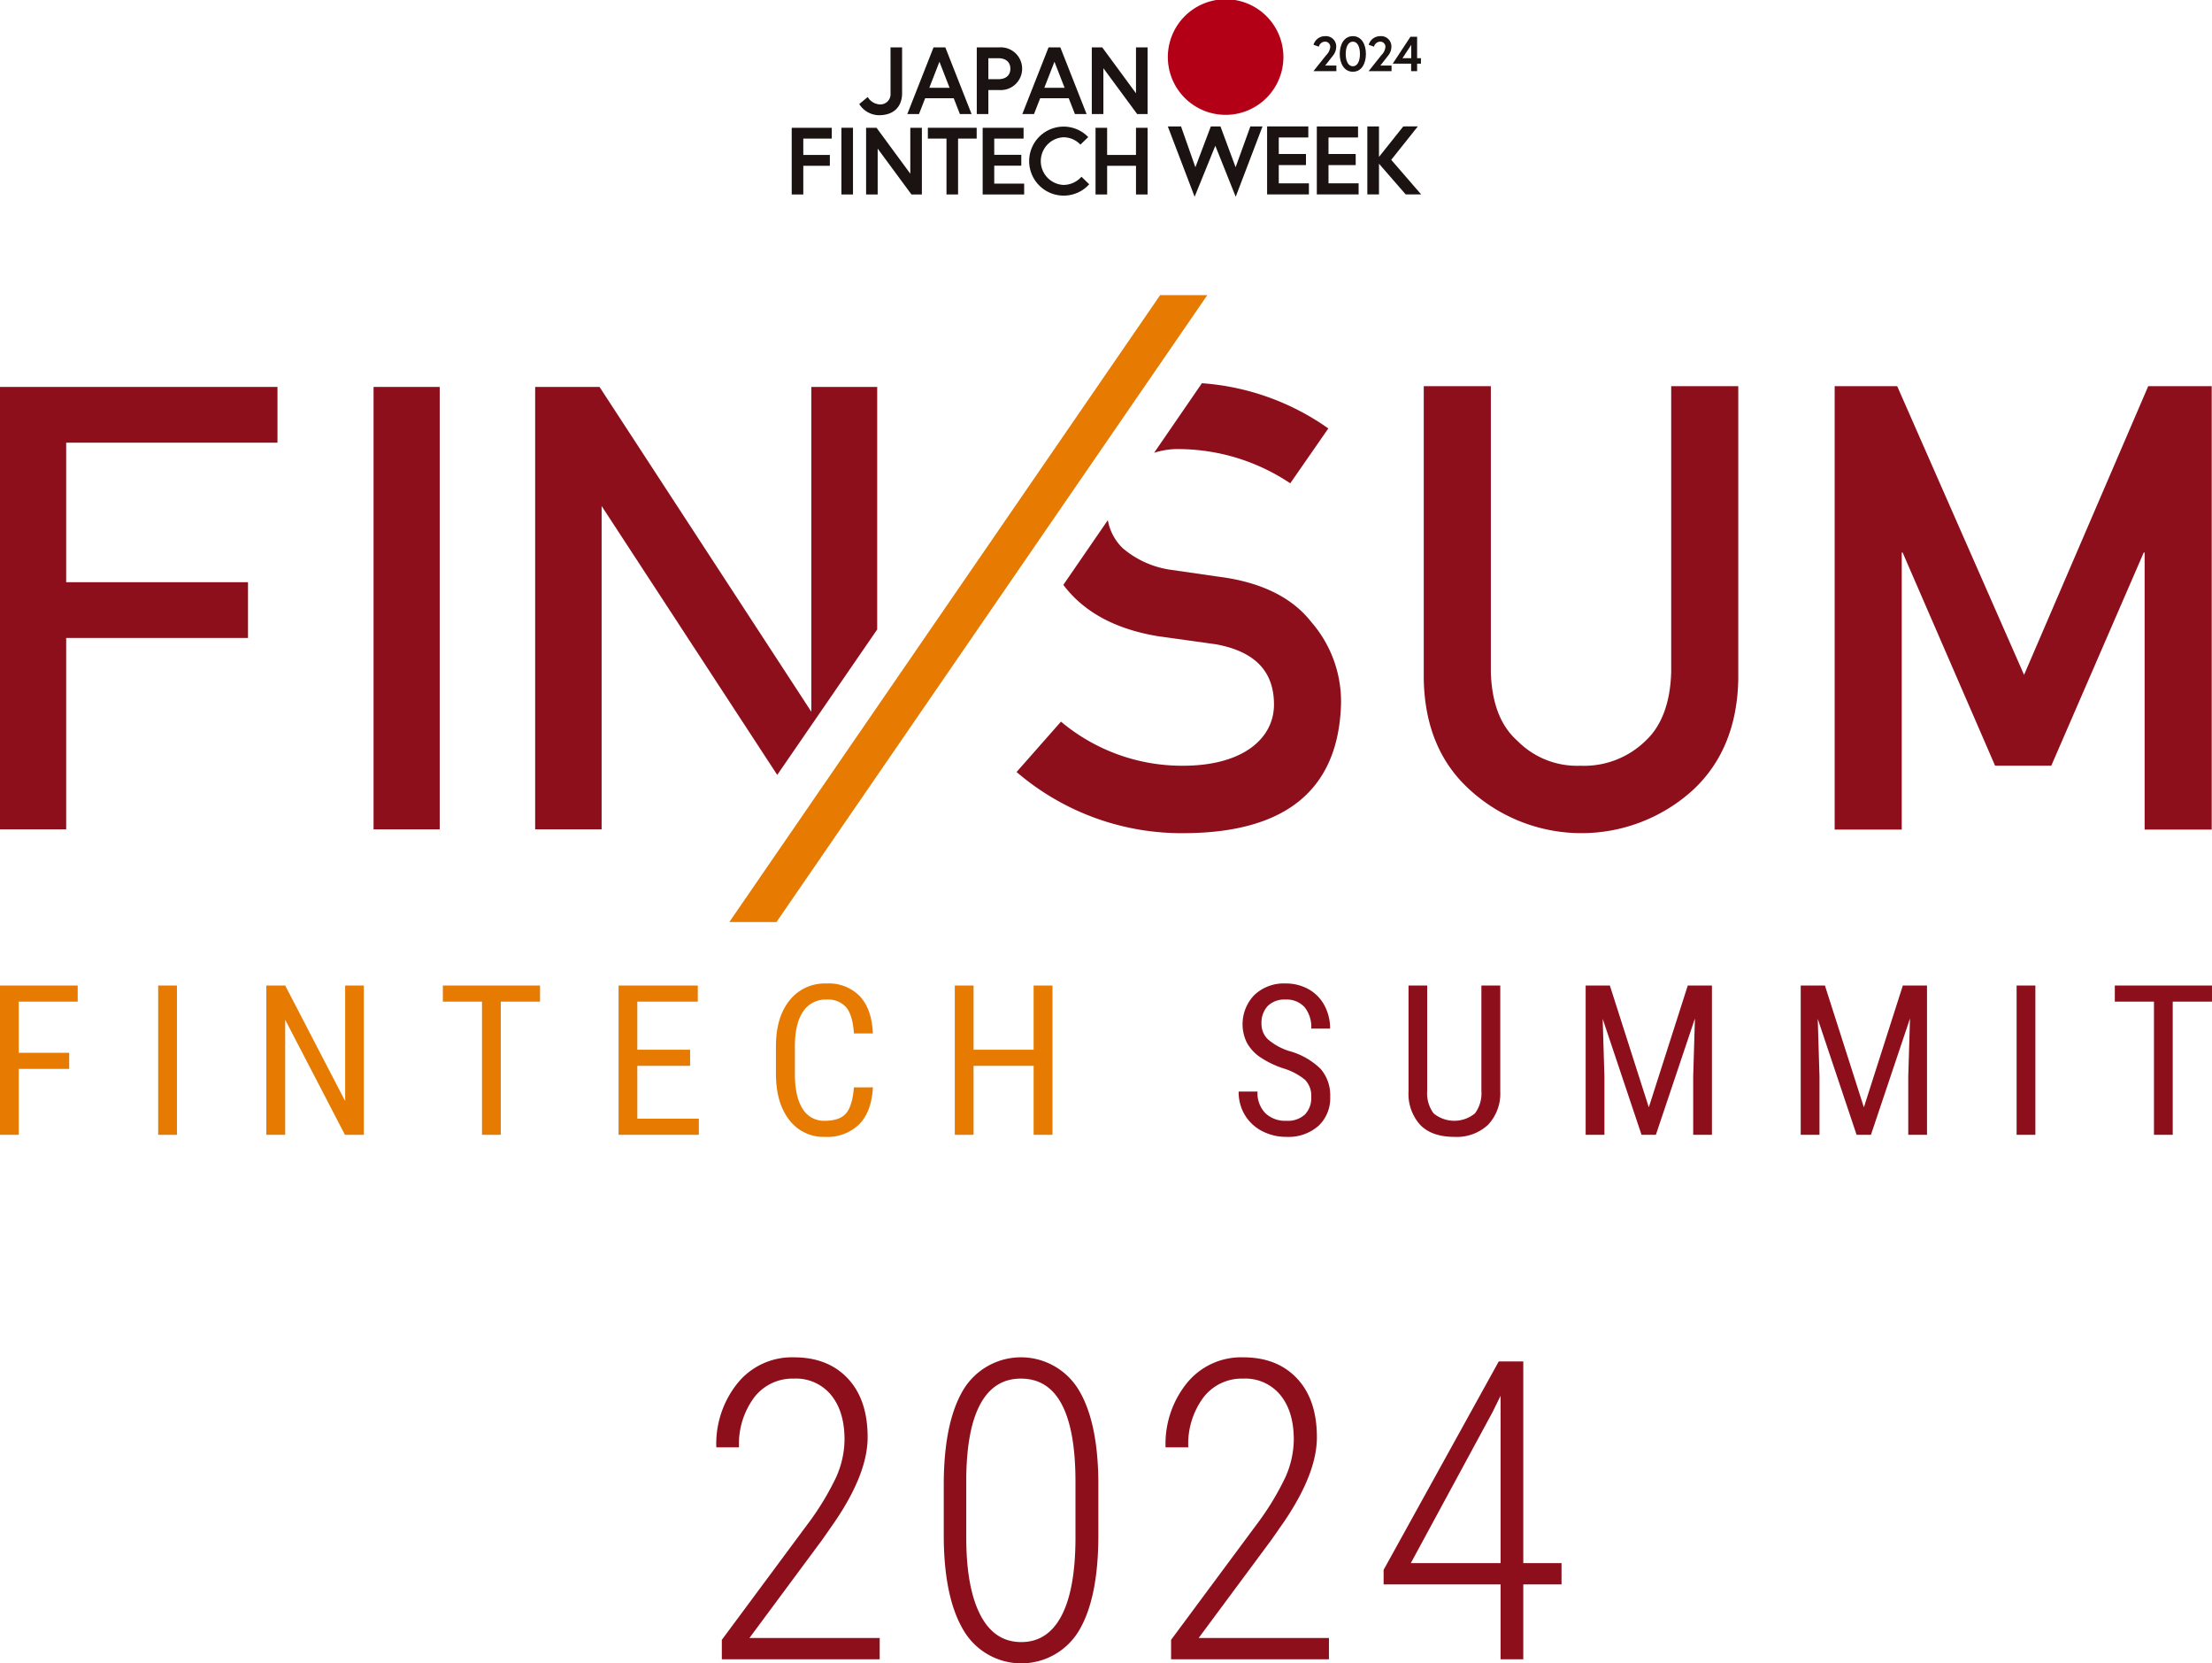 <svg xmlns="http://www.w3.org/2000/svg" xmlns:xlink="http://www.w3.org/1999/xlink" width="449.824" height="338.159" viewBox="0 0 449.824 338.159">
  <defs>
    <clipPath id="clip-path">
      <rect id="長方形_4217" data-name="長方形 4217" width="128" height="40" fill="none"/>
    </clipPath>
  </defs>
  <g id="logo" transform="translate(-75.123 -736.837)">
    <g id="グループ_988" data-name="グループ 988" transform="translate(220.785 1012.783)">
      <g id="グループ_987" data-name="グループ 987" transform="translate(0)">
        <path id="パス_42320" data-name="パス 42320" d="M212.744,1012.938h-32.1v-3.95l17.215-23.212a55.957,55.957,0,0,0,6.031-9.848,19.052,19.052,0,0,0,1.705-7.652q0-5.7-2.724-9.046a9.2,9.2,0,0,0-7.547-3.347,9.811,9.811,0,0,0-8.151,3.889,15.906,15.906,0,0,0-3.036,10.084h-4.616a19.671,19.671,0,0,1,4.366-13.1,14.218,14.218,0,0,1,11.437-5.2q6.9,0,10.936,4.3t4.034,11.956q0,7.277-6.571,17.009l-2.662,3.819-14.8,19.968h26.49Z" transform="translate(-179.517 -951.557)" fill="#8d0f1b"/>
        <path id="パス_42321" data-name="パス 42321" d="M244.11,987.654q0,12.893-3.971,19.505a13.645,13.645,0,0,1-23.372.021q-4.014-6.593-4.1-19.027V977.507q0-12.642,3.95-19.3a13.712,13.712,0,0,1,23.372-.229q3.993,6.426,4.118,18.734Zm-4.658-10.828q0-10.387-2.766-15.667t-8.338-5.277q-5.364,0-8.171,5.048t-2.932,15.023v12.258q0,10.138,2.848,15.686t8.338,5.548q5.322,0,8.131-5.256t2.89-15.438Z" transform="translate(-166.411 -951.557)" fill="#8d0f1b"/>
        <path id="パス_42322" data-name="パス 42322" d="M278.219,1012.938h-32.1v-3.95l17.217-23.212a56.127,56.127,0,0,0,6.031-9.848,19.075,19.075,0,0,0,1.705-7.652q0-5.7-2.725-9.046a9.2,9.2,0,0,0-7.549-3.347,9.812,9.812,0,0,0-8.15,3.889,15.905,15.905,0,0,0-3.035,10.084h-4.617a19.664,19.664,0,0,1,4.367-13.1,14.211,14.211,0,0,1,11.435-5.2q6.9,0,10.938,4.3t4.035,11.956q0,7.277-6.572,17.009l-2.661,3.819-14.806,19.968h26.491Z" transform="translate(-153.634 -951.557)" fill="#8d0f1b"/>
        <path id="パス_42323" data-name="パス 42323" d="M305.178,993.158h7.776v4.324h-7.776v15.22h-4.616v-15.22H276.774V994.53l23.415-42.376h4.99Zm-22.872,0h18.256V959.14l-1.663,3.368Z" transform="translate(-141.07 -951.321)" fill="#8d0f1b"/>
      </g>
    </g>
    <g id="グループ_989" data-name="グループ 989" transform="translate(75.124 796.837)">
      <path id="パス_42324" data-name="パス 42324" d="M282.646,869.55q.276,14.261,9.4,22.488a33.669,33.669,0,0,0,45.342,0c5.9-5.485,9.03-12.981,9.216-22.488V809.942H332.964v58.147c-.183,6.032-1.843,10.787-5.161,13.9a17.856,17.856,0,0,1-13.271,5.119,17.039,17.039,0,0,1-12.9-5.119c-3.5-3.109-5.16-7.864-5.345-13.9V809.942H282.646Z" transform="translate(6.884 -791.435)" fill="#8d0f1b"/>
      <path id="パス_42325" data-name="パス 42325" d="M342.531,900.085h13.641V843.769h.183l18.8,43.334h11.428l18.8-43.334h.183v56.316h13.641V809.944H406.3l-25.251,58.692-25.8-58.692H342.531Z" transform="translate(30.557 -791.435)" fill="#8d0f1b"/>
      <path id="パス_42326" data-name="パス 42326" d="M248.914,822.91a41.029,41.029,0,0,1,22.119,6.95l7.741-11.154a50.663,50.663,0,0,0-25.706-9.192l-9.723,14.143a15.871,15.871,0,0,1,5.569-.746" transform="translate(-8.653 -791.604)" fill="#8d0f1b"/>
      <path id="パス_42327" data-name="パス 42327" d="M283.2,850.131c-3.871-4.937-10.138-8.046-18.616-9.143l-10.138-1.461a19.167,19.167,0,0,1-9.583-4.388,10.525,10.525,0,0,1-3-5.677l-9.05,13.163c.48.633.995,1.249,1.542,1.839,4.056,4.39,9.956,7.316,17.7,8.594l11.795,1.646c7.925,1.462,11.8,5.486,11.8,12.249s-6.082,12.252-17.878,12.434a38.307,38.307,0,0,1-25.437-8.961l-9.03,10.242A51.546,51.546,0,0,0,257.762,893.1c20.458-.183,30.966-8.961,31.519-26.147a24.638,24.638,0,0,0-6.082-16.822" transform="translate(-16.579 -783.719)" fill="#8d0f1b"/>
      <path id="パス_42328" data-name="パス 42328" d="M269.049,796.678,181.437,924.131h9.588L278.64,796.678Z" transform="translate(-33.126 -796.678)" fill="#e77a00"/>
      <path id="パス_42329" data-name="パス 42329" d="M75.145,900H88.6V861.088h36.976V849.754H88.6V821.389h42.968V810.054H75.145Z" transform="translate(-75.145 -791.391)" fill="#8d0f1b"/>
      <rect id="長方形_4183" data-name="長方形 4183" width="13.451" height="89.947" transform="translate(75.966 18.663)" fill="#8d0f1b"/>
      <path id="パス_42330" data-name="パス 42330" d="M222.694,810.054H209.3v66.037l-42.8-65.622-.272-.415H153.14V900h13.514V834.263l35.712,54.666,20.327-29.571Z" transform="translate(-44.312 -791.391)" fill="#8d0f1b"/>
    </g>
    <g id="グループ_990" data-name="グループ 990" transform="translate(75.123 936.777)">
      <path id="パス_42331" data-name="パス 42331" d="M89.193,914.33H78.938v13.4H75.123V897.384h15.8v3.273H78.938v10.4H89.193Z" transform="translate(-75.123 -896.967)" fill="#e77a00"/>
      <path id="パス_42332" data-name="パス 42332" d="M101.99,927.733H98.177V897.384h3.813Z" transform="translate(-66.009 -896.967)" fill="#e77a00"/>
      <path id="パス_42333" data-name="パス 42333" d="M133.762,927.733h-3.836l-12.152-23.387v23.387H113.94V897.384h3.834l12.194,23.491V897.384h3.794Z" transform="translate(-59.778 -896.967)" fill="#e77a00"/>
      <path id="パス_42334" data-name="パス 42334" d="M159.426,900.657h-7.983v27.076h-3.815V900.657h-7.962v-3.273h19.759Z" transform="translate(-49.608 -896.967)" fill="#e77a00"/>
      <path id="パス_42335" data-name="パス 42335" d="M179.823,913.705H169.089V924.46H181.6v3.273H165.274V897.384h16.113v3.273h-12.3v9.776h10.734Z" transform="translate(-39.485 -896.967)" fill="#e77a00"/>
      <path id="パス_42336" data-name="パス 42336" d="M207.927,918.2q-.251,4.879-2.742,7.473a9.291,9.291,0,0,1-7.034,2.6A8.7,8.7,0,0,1,190.9,924.8q-2.689-3.47-2.689-9.41v-5.5q0-5.919,2.761-9.36a9.146,9.146,0,0,1,7.536-3.439,8.761,8.761,0,0,1,6.8,2.627q2.407,2.626,2.616,7.525H204.07q-.249-3.711-1.563-5.3a4.905,4.905,0,0,0-4-1.584,5.443,5.443,0,0,0-4.773,2.428q-1.668,2.43-1.669,7.119v5.564q0,4.609,1.553,7.067A5.034,5.034,0,0,0,198.151,925q2.978,0,4.293-1.479t1.626-5.316Z" transform="translate(-30.419 -897.085)" fill="#e77a00"/>
      <path id="パス_42337" data-name="パス 42337" d="M234.143,927.733h-3.836V913.705H218.092v14.028h-3.813V897.384h3.813v13.049h12.215V897.384h3.836Z" transform="translate(-20.113 -896.967)" fill="#e77a00"/>
      <path id="パス_42338" data-name="パス 42338" d="M270.407,920.18a4.664,4.664,0,0,0-1.231-3.48,12.633,12.633,0,0,0-4.44-2.355,19.214,19.214,0,0,1-4.909-2.408,8.5,8.5,0,0,1-2.542-2.876,8.533,8.533,0,0,1,1.563-9.64,8.67,8.67,0,0,1,6.305-2.336,9.421,9.421,0,0,1,4.752,1.19,8.152,8.152,0,0,1,3.211,3.315,9.823,9.823,0,0,1,1.125,4.666h-3.834a6.4,6.4,0,0,0-1.355-4.356,4.918,4.918,0,0,0-3.9-1.542,4.794,4.794,0,0,0-3.585,1.295,4.959,4.959,0,0,0-1.272,3.632,4.237,4.237,0,0,0,1.376,3.216,12.208,12.208,0,0,0,4.253,2.318,14.664,14.664,0,0,1,6.41,3.65,8.223,8.223,0,0,1,1.927,5.67,7.672,7.672,0,0,1-2.4,5.909,9.228,9.228,0,0,1-6.523,2.22,10.506,10.506,0,0,1-4.889-1.157,8.746,8.746,0,0,1-3.522-3.253,9.009,9.009,0,0,1-1.282-4.8h3.836a5.89,5.89,0,0,0,1.574,4.377A5.807,5.807,0,0,0,265.342,925a5.094,5.094,0,0,0,3.792-1.292A4.805,4.805,0,0,0,270.407,920.18Z" transform="translate(-3.758 -897.085)" fill="#8d0f1b"/>
      <path id="パス_42339" data-name="パス 42339" d="M299.06,897.384v21.574a9.223,9.223,0,0,1-2.5,6.753,9.32,9.32,0,0,1-6.858,2.439q-4.5,0-6.879-2.387a9.363,9.363,0,0,1-2.418-6.805V897.384H284.2V918.8a6.85,6.85,0,0,0,1.3,4.571,6.626,6.626,0,0,0,8.421,0,6.858,6.858,0,0,0,1.3-4.571V897.384Z" transform="translate(6.028 -896.967)" fill="#8d0f1b"/>
      <path id="パス_42340" data-name="パス 42340" d="M311.141,897.384l7.921,24.763,7.921-24.763H331.9v30.349h-3.813V915.915l.354-11.839L320.5,927.733h-2.918l-7.9-23.575.354,11.757v11.818h-3.815V897.384Z" transform="translate(16.234 -896.967)" fill="#8d0f1b"/>
      <path id="パス_42341" data-name="パス 42341" d="M342.485,897.384l7.921,24.763,7.921-24.763h4.918v30.349h-3.813V915.915l.354-11.839-7.942,23.657h-2.918l-7.9-23.575.354,11.757v11.818h-3.815V897.384Z" transform="translate(28.624 -896.967)" fill="#8d0f1b"/>
      <path id="パス_42342" data-name="パス 42342" d="M372.844,927.733h-3.815V897.384h3.815Z" transform="translate(41.062 -896.967)" fill="#8d0f1b"/>
      <path id="パス_42343" data-name="パス 42343" d="M403.1,900.657h-7.983v27.076h-3.815V900.657h-7.963v-3.273H403.1Z" transform="translate(46.721 -896.967)" fill="#8d0f1b"/>
    </g>
    <g id="グループ_1009" data-name="グループ 1009" transform="translate(236.123 736.837)">
      <path id="パス_42351" data-name="パス 42351" d="M165.5,51.1l-3,8.3-3.082-8.3h-1.956l-3.141,8.3L151.4,51.1h-2.687l5.453,14.3,4.207-10.371L162.52,65.4l5.453-14.3Z" transform="translate(-72.231 -25.399)" fill="#1a1311"/>
      <path id="パス_42352" data-name="パス 42352" d="M187.849,51.1V64.924h8.5V62.673H190.22V58.959h5.532V56.706H190.22V53.348h6.006V51.1Z" transform="translate(-91.174 -25.399)" fill="#1a1311"/>
      <path id="パス_42353" data-name="パス 42353" d="M207.666,51.1V64.924h8.5V62.673h-6.125V58.959h5.532V56.706h-5.532V53.348h6.006V51.1Z" transform="translate(-100.882 -25.399)" fill="#1a1311"/>
      <path id="パス_42354" data-name="パス 42354" d="M234.792,51.1l-4.939,6.2V51.1h-2.371V64.924h2.371V58.682l5.433,6.242h3.141l-6.085-7.033,5.414-6.8Z" transform="translate(-110.427 -25.399)" fill="#1a1311"/>
      <g id="グループ_1010" data-name="グループ 1010" transform="translate(0 0)">
        <g id="グループ_1009-2" data-name="グループ 1009" clip-path="url(#clip-path)">
          <path id="パス_42355" data-name="パス 42355" d="M33.033,18.941h2.355v9.3c0,2.848-1.786,4.495-4.691,4.495a4.812,4.812,0,0,1-4.023-2.267L28.4,29.036a3.035,3.035,0,0,0,2.3,1.492,2.076,2.076,0,0,0,2.336-2.209Z" transform="translate(-12.94 -9.313)" fill="#1a1311"/>
          <path id="パス_42356" data-name="パス 42356" d="M50.991,18.941h2.394L58.724,32.5H56.349l-1.256-3.216H49.284L48.028,32.5H45.653Zm-.863,8.215h4.121l-2.061-5.289Z" transform="translate(-22.147 -9.313)" fill="#1a1311"/>
          <path id="パス_42357" data-name="パス 42357" d="M73.093,18.941h4.671a4.345,4.345,0,1,1,0,8.68H75.448V32.5H73.093Zm6.829,4.34c0-1.279-.844-2.131-2.453-2.131H75.448v4.263H77.47c1.609,0,2.453-.852,2.453-2.131" transform="translate(-35.459 -9.313)" fill="#1a1311"/>
          <path id="パス_42358" data-name="パス 42358" d="M96.417,18.941h2.394L104.15,32.5h-2.375l-1.256-3.216H94.71L93.454,32.5H91.079Zm-.863,8.215h4.121l-2.061-5.289Z" transform="translate(-44.184 -9.313)" fill="#1a1311"/>
          <path id="パス_42359" data-name="パス 42359" d="M120.638,18.941l6.869,9.339V18.941h2.355V32.5h-2.119l-6.869-9.319V32.5h-2.355V18.941Z" transform="translate(-57.495 -9.313)" fill="#1a1311"/>
          <path id="パス_42360" data-name="パス 42360" d="M2.355,56.618h5.4v2.209h-5.4v5.831H0V51.1H8.145V53.3H2.355Z" transform="translate(0 -25.123)" fill="#1a1311"/>
          <rect id="長方形_4216" data-name="長方形 4216" width="2.355" height="13.562" transform="translate(10.105 25.973)" fill="#1a1311"/>
          <path id="パス_42361" data-name="パス 42361" d="M31.5,51.1l6.869,9.339V51.1h2.355V64.658h-2.12l-6.869-9.319v9.319H29.382V51.1Z" transform="translate(-14.254 -25.124)" fill="#1a1311"/>
          <path id="パス_42362" data-name="パス 42362" d="M57.559,53.3H53.771V51.1H63.7V53.3H59.914V64.658H57.559Z" transform="translate(-26.085 -25.124)" fill="#1a1311"/>
          <path id="パス_42363" data-name="パス 42363" d="M77.772,56.6h5.5v2.209h-5.5V62.45h6.084v2.208H75.417V51.1h8.321V53.3H77.772Z" transform="translate(-36.586 -25.123)" fill="#1a1311"/>
          <path id="パス_42364" data-name="パス 42364" d="M104.385,60.83l1.57,1.531a6.954,6.954,0,0,1-5.279,2.306,7.014,7.014,0,0,1,0-14.027,6.916,6.916,0,0,1,5.083,2.131L104.169,54.3a4.746,4.746,0,0,0-3.493-1.492,4.852,4.852,0,0,0,0,9.687,4.909,4.909,0,0,0,3.709-1.666" transform="translate(-45.46 -24.899)" fill="#1a1311"/>
          <path id="パス_42365" data-name="パス 42365" d="M128.228,51.1h2.355V64.658h-2.355V58.826H122.36v5.832H120V51.1h2.355v5.522h5.868Z" transform="translate(-58.216 -25.124)" fill="#1a1311"/>
          <path id="パス_42366" data-name="パス 42366" d="M208.654,18.321a2.67,2.67,0,0,0,.819-1.659,1.033,1.033,0,0,0-1.052-1.079,1.313,1.313,0,0,0-1.265,1.019l-1.083-.389a2.425,2.425,0,0,1,2.348-1.748,2.087,2.087,0,0,1,2.266,2.178,2.87,2.87,0,0,1-.617,1.718l-1.629,2.078h2.277v1.139h-4.665Z" transform="translate(-99.96 -7.112)" fill="#1a1311"/>
          <path id="パス_42367" data-name="パス 42367" d="M221.77,18.081c0,1.9-.85,3.616-2.651,3.616s-2.671-1.718-2.671-3.616.87-3.617,2.671-3.617,2.651,1.719,2.651,3.617m-1.214,0c0-1.369-.456-2.5-1.437-2.5s-1.457,1.129-1.457,2.5.476,2.5,1.457,2.5,1.437-1.129,1.437-2.5" transform="translate(-105.003 -7.112)" fill="#1a1311"/>
          <path id="パス_42368" data-name="パス 42368" d="M230.445,18.321a2.67,2.67,0,0,0,.82-1.659,1.034,1.034,0,0,0-1.052-1.079,1.313,1.313,0,0,0-1.265,1.019l-1.083-.389a2.425,2.425,0,0,1,2.348-1.748,2.088,2.088,0,0,1,2.267,2.178,2.87,2.87,0,0,1-.617,1.718l-1.629,2.078h2.277v1.139h-4.665Z" transform="translate(-110.531 -7.112)" fill="#1a1311"/>
          <path id="パス_42369" data-name="パス 42369" d="M240.977,14.7h1.356v4.356h.779v1.119h-.779v1.518h-1.215V20.174h-3.744Zm.162,4.356V16.348l-1.781,2.707Z" transform="translate(-115.154 -7.228)" fill="#1a1311"/>
          <path id="パス_42370" data-name="パス 42370" d="M172.056,11.6a11.75,11.75,0,0,1-23.5,0,11.75,11.75,0,0,1,23.5,0" transform="translate(-72.068 0)" fill="#b40017"/>
        </g>
      </g>
    </g>
  </g>
</svg>
